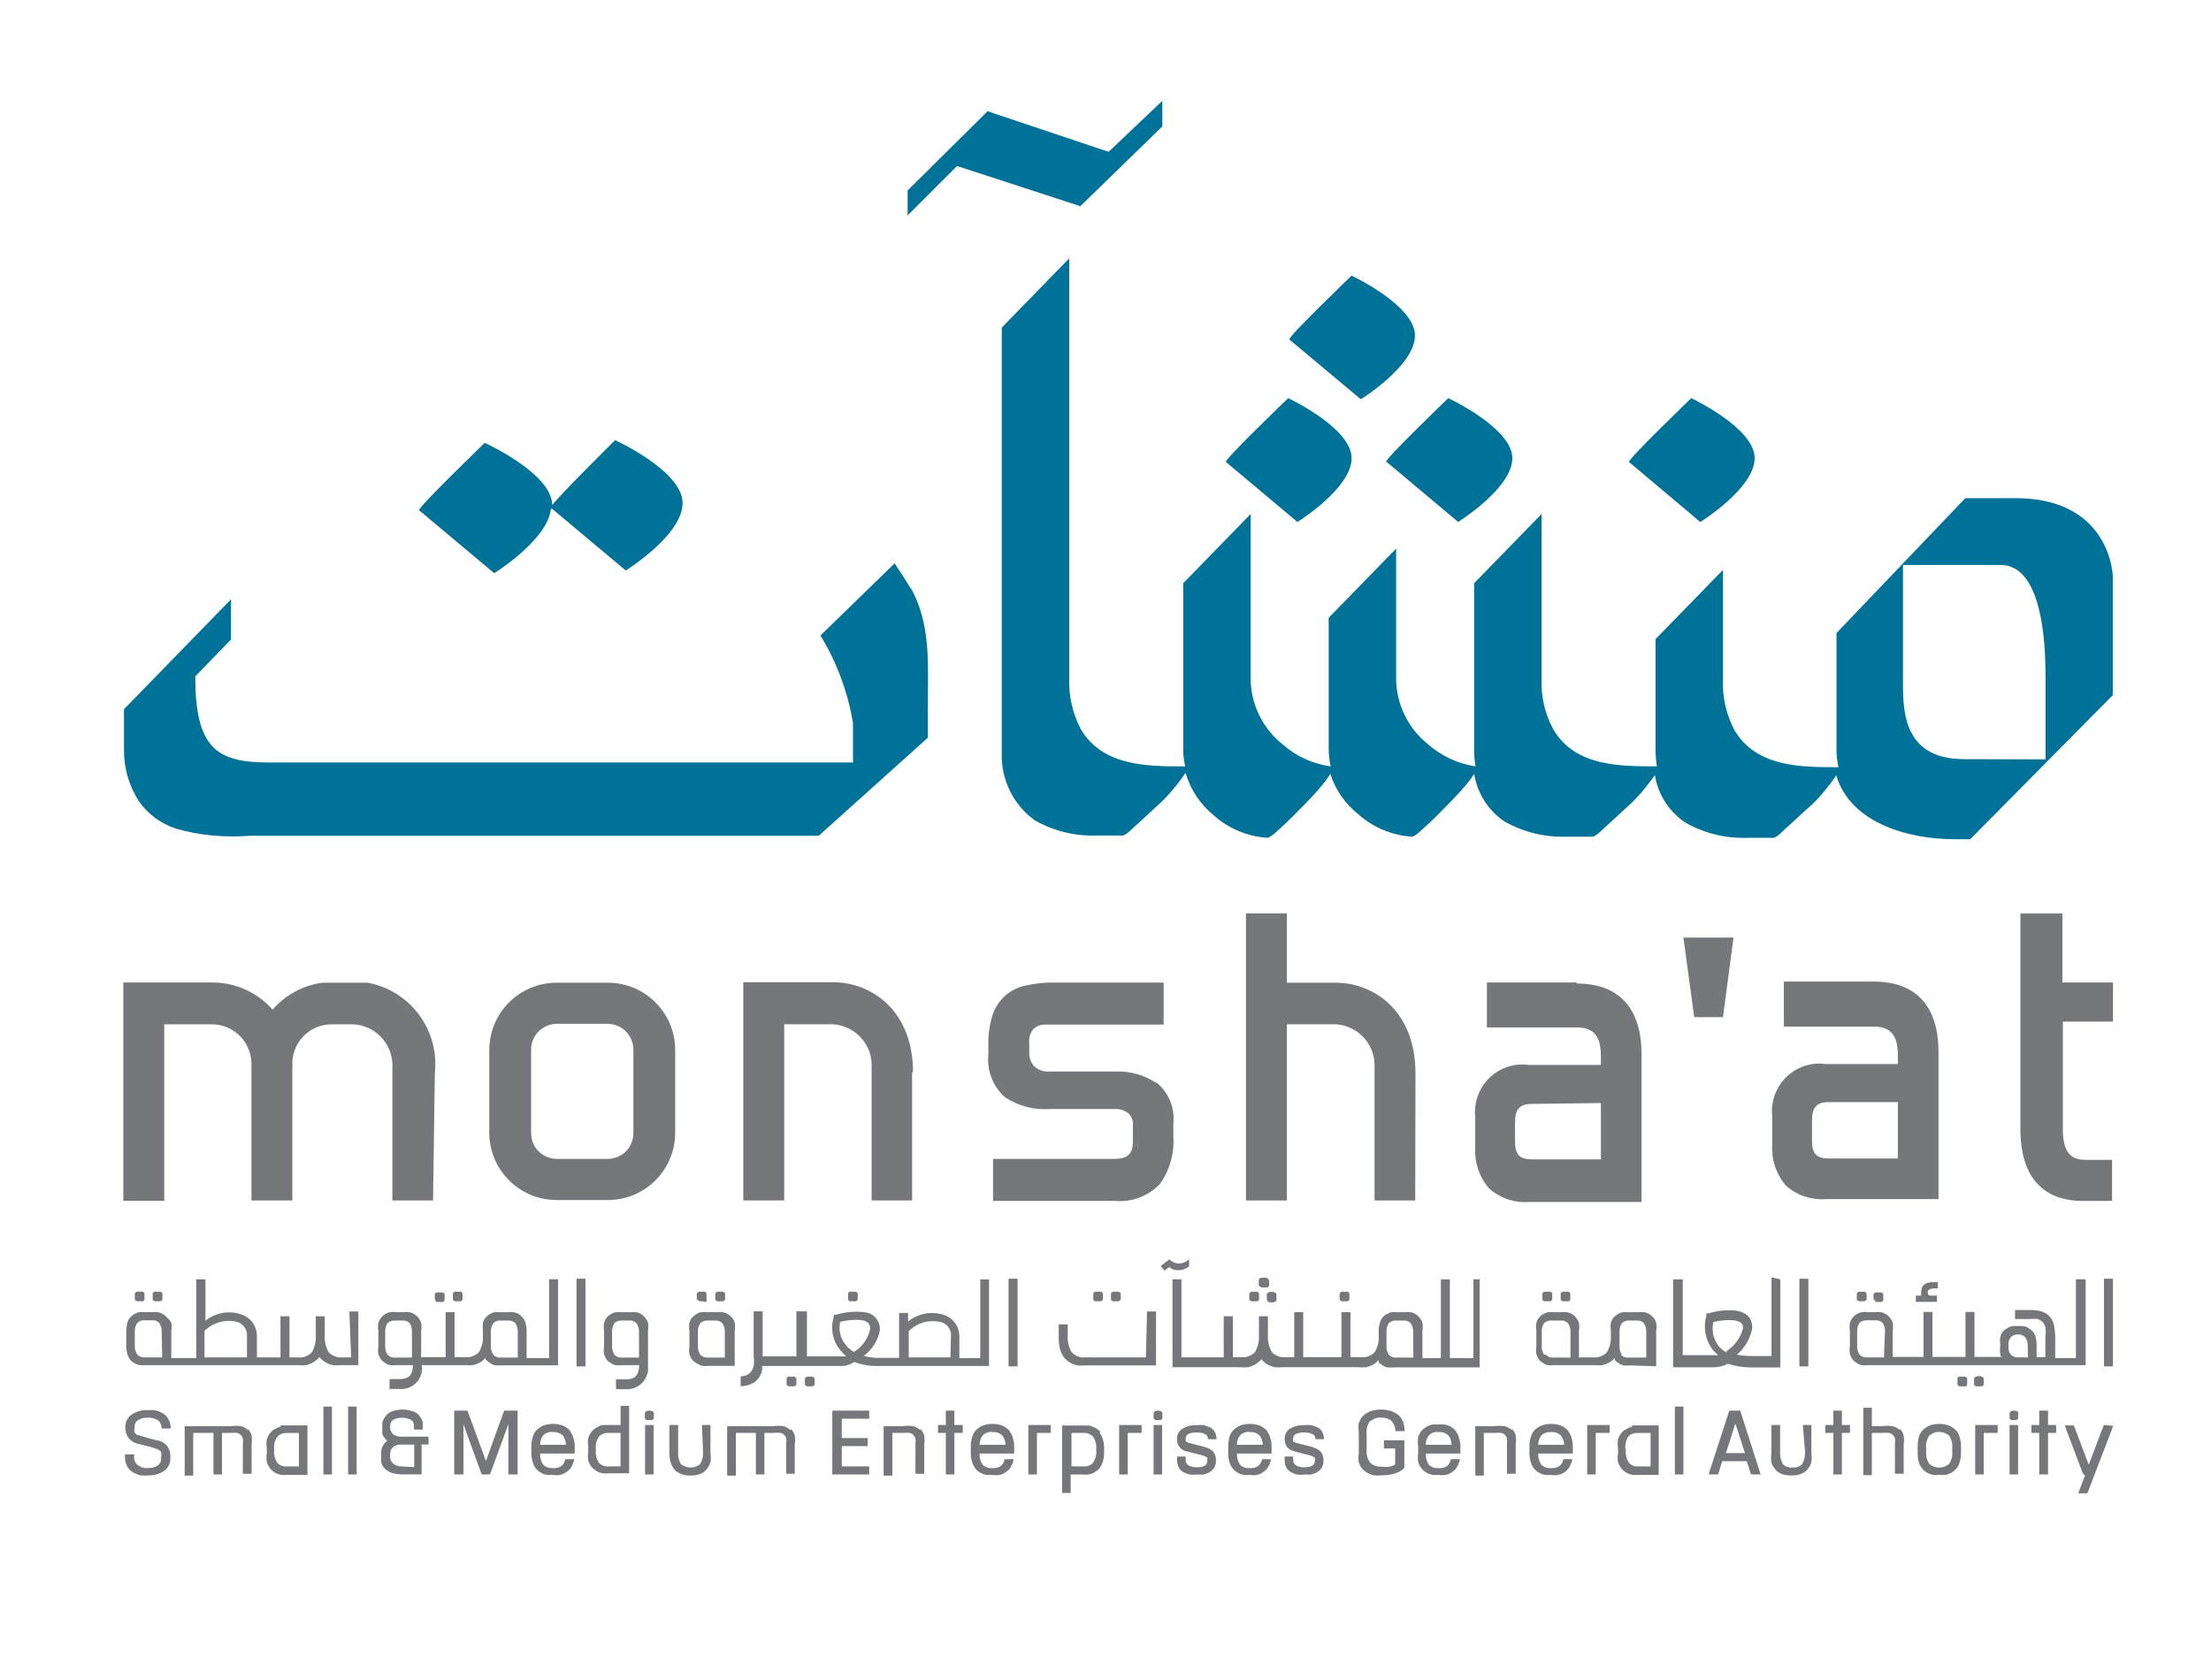 <?xml version="1.0" encoding="UTF-8"?>
<svg id="Layer_1" data-name="Layer 1" xmlns="http://www.w3.org/2000/svg" viewBox="0 0 540.9 411.1">
  <defs>
    <style>
      .cls-1 {
        fill: #007297;
      }

      .cls-2 {
        fill: #76777a;
      }
    </style>
  </defs>
  <path class="cls-2" d="M282.81,264.94c-3.02-1.98-6.54-2.91-10.12-2.75h-15.78c-1.43.16-2.86-.33-3.9-1.26-.88-.99-1.32-2.31-1.21-3.63v-2.03c-.16-1.26.22-2.53,1.04-3.52.88-.77,2.03-1.1,3.19-1.04h28.65v-10.28h-26.89c-2.31-.05-4.56.22-6.82.71-1.92.38-3.68,1.26-5.17,2.58-1.43,1.37-2.53,3.08-3.08,4.95-.66,2.31-.99,4.73-.93,7.15v2.25c-.38,3.96,1.15,7.86,4.12,10.45,3.24,2.14,7.09,3.13,11,2.86h15.73c1.21-.11,2.42.27,3.41,1.04.82.77,1.21,1.92,1.1,3.02v3.9c0,3.02-1.32,4.23-4.51,4.23h-29.7v10.28h29.81c4.12.38,8.14-1.15,11-4.12,2.42-3.41,3.57-7.53,3.3-11.66v-3.24c.38-3.79-1.15-7.48-4.07-9.9"/>
  <path class="cls-2" d="M391.64,269.89v13.8h-16.99c-2.86,0-4.01-1.21-4.01-4.23v-4.89c0-3.13,1.15-4.45,4.01-4.45l16.99-.22ZM385.76,240.41h-22v11h22c4.07,0,5.88,2.14,5.88,6.93v2.25h-17.54c-6.32-.93-12.21,3.46-13.14,9.84-.16.99-.16,1.98-.06,2.91v7.37c-.22,3.63.93,7.15,3.24,9.95,2.69,2.47,6.32,3.74,9.95,3.46h27.5v-36.08c0-11.38-5.5-17.38-15.89-17.38"/>
  <polygon class="cls-2" points="414.47 248.88 421.51 248.88 424.09 229.41 411.83 229.41 414.47 248.88"/>
  <path class="cls-2" d="M464.29,269.67v13.8h-16.99c-2.86,0-4.01-1.21-4.01-4.23v-5.11c0-3.13,1.15-4.45,4.01-4.45h16.99ZM458.41,240.19h-22v11h22c4.07,0,5.88,2.14,5.88,6.93v2.25h-17.54c-6.32-.93-12.21,3.46-13.14,9.84-.16.99-.16,1.98-.06,2.91v6.93c-.22,3.63.93,7.15,3.24,9.95,2.69,2.47,6.32,3.68,9.95,3.41h27.5v-35.91c0-11.33-5.5-17.32-15.89-17.32"/>
  <path class="cls-2" d="M516.92,249.98v-9.57h-12.37v-16.88h-10.28v52.68c0,14.57,8.3,17.65,15.23,17.65h7.2v-10.06h-6.54c-2.58,0-5.5-.82-5.5-7.31v-26.51s12.26,0,12.26,0Z"/>
  <path class="cls-2" d="M154.95,256.96v20.18c.06,3.52-2.69,6.38-6.21,6.43h-12.54c-3.52-.05-6.32-2.86-6.27-6.38v-20.24c-.06-3.52,2.75-6.38,6.27-6.43h12.48c3.52.05,6.32,2.91,6.27,6.43M148.68,240.46h-12.48c-9.13,0-16.5,7.37-16.5,16.5v20.18c0,9.13,7.37,16.5,16.5,16.5h12.48c9.13,0,16.5-7.37,16.5-16.5v-20.18c0-9.13-7.37-16.5-16.5-16.5"/>
  <path class="cls-2" d="M223.36,262.35c0-15.07-10.17-22-19.52-22h-22v53.4h10.01v-43.12h11.88c5.22.33,9.35,4.51,9.51,9.73v33.38h9.9v-31.4h.22Z"/>
  <path class="cls-2" d="M106.39,262.46h0c1.1-10.5-6.1-20.13-16.5-22h-10.94c-4.73.6-9.13,2.97-12.26,6.6-3.68-4.18-8.96-6.6-14.52-6.65h-22v53.4h10.01v-43.17h11.82c5.22.11,9.4,4.29,9.51,9.51v33.6h10.01v-33.6c.05-5.22,4.29-9.46,9.51-9.51h5.5c5.17.33,9.29,4.51,9.46,9.73v33.38h9.95l.44-31.29Z"/>
  <path class="cls-2" d="M346.27,262.46h0c0-15.07-10.17-22-19.52-22h-11.93v-16.94h-10.01v70.23h10.01v-43.12h11.99c5.17.33,9.29,4.56,9.46,9.73v33.38h9.95l.06-31.29Z"/>
  <path class="cls-1" d="M429.26,112.11c0-7.42-15.51-14.68-15.51-14.68,0,0-15.78,15.18-15.23,15.62l17.43,14.68s13.31-8.25,13.31-15.62"/>
  <path class="cls-1" d="M339.24,113.04l17.49,14.68s13.25-8.25,13.25-15.62-15.67-14.68-15.67-14.68c0,0-15.78,15.18-15.23,15.62"/>
  <path class="cls-1" d="M330.66,112.11c0-7.42-15.51-14.68-15.51-14.68,0,0-15.84,15.18-15.23,15.62l17.49,14.68s13.25-8.25,13.25-15.62"/>
  <path class="cls-1" d="M346.16,82.08c0-7.37-15.51-14.63-15.51-14.63,0,0-15.78,15.18-15.23,15.62l17.49,14.63s13.25-8.19,13.25-15.62"/>
  <path class="cls-1" d="M480.4,185.75c-15.62,0-14.79-13.31-14.85-19.52v-27.99h23.87c8.25,0,11,12.54,11,27.17v20.4l-20.02-.05M516.92,141.81c0-4.29-2.75-19.91-23.81-19.91h-12.32l-31.51,33v28.54c0,1.43.16,2.86.49,4.29-9.24,0-20.07,0-25.46-9.07-1.98-3.79-2.97-7.97-2.8-12.26v-26.95l-16.5,16.94v26.84c0,1.43.11,2.86.33,4.29-9.24,0-20.02,0-25.35-9.07-2.03-3.74-3.02-7.97-2.86-12.26v-40.42l-16.5,16.94v40.53c0,1.43.11,2.86.33,4.29-4.34-.66-8.41-2.58-11.71-5.5-4.84-3.9-7.7-9.84-7.7-16.06v-31.73l-16.5,16.94v32.06c0,1.43.16,2.86.49,4.29-4.4-.6-8.58-2.53-11.88-5.5-4.84-3.9-7.7-9.84-7.7-16.06v-40.2l-16.5,16.94v40.53c0,1.43.16,2.86.49,4.29-9.24,0-20.13,0-25.52-9.07-1.98-3.79-2.97-7.97-2.86-12.26V63.22l-16.5,16.94v104.05h0c-.22,6.49,2.8,12.65,8.03,16.5,4.56,2.58,9.73,3.9,14.96,3.74h6.54c.82,0,2.47-1.76,2.86-2.09,2.09-1.81,4.07-3.79,5.99-5.5s3.9-4.01,5.5-6.21l1.1-1.54c1.15,4.07,3.57,7.7,6.87,10.39,3.63,3.24,8.25,5.17,13.09,5.5.82,0,2.53-1.76,2.86-2.03,2.09-1.87,4.07-3.85,5.99-5.83s3.9-4.01,5.5-6.16l1.1-1.59c1.26,3.9,3.63,7.31,6.82,9.84,3.63,3.24,8.25,5.17,13.09,5.5.82,0,2.53-1.76,2.86-2.03,2.09-1.87,4.07-3.85,5.99-5.83s3.9-4.01,5.5-6.16l.93-1.32c.77,4.73,3.41,8.91,7.37,11.6,4.56,2.58,9.73,3.9,15.01,3.74h6.54c.82,0,2.47-1.76,2.86-2.09,2.03-1.81,4.07-3.79,5.99-5.5s3.9-4.01,5.5-6.21l.93-1.26h0c.77,4.73,3.46,8.91,7.42,11.6,4.56,2.58,9.73,3.9,14.96,3.74h6.6c.77,0,2.47-1.76,2.8-2.09,2.09-1.81,4.07-3.79,6.05-5.5s3.85-4.01,5.5-6.21c.38-.49.71-.99,1.04-1.48,3.46,11.66,17.6,15.62,28.93,15.62h3.85l34.87-35.25v-28.49"/>
  <path class="cls-1" d="M135.04,124.48l18.04,15.12s13.91-8.63,13.91-16.5-16.5-15.4-16.5-15.4c0,0-13.03,12.87-15.4,15.89,0-7.75-16.5-15.23-16.5-15.23,0,0-16.5,15.95-16.06,16.5l18.37,15.4s13.03-8.08,13.86-15.67"/>
  <polygon class="cls-1" points="264.28 50.46 284.35 30.94 284.35 24.67 271.21 37.15 243 27.69 241.62 27.2 222.04 46.61 222.04 52.72 234.14 40.62 262.96 50.02 264.28 50.46"/>
  <path class="cls-1" d="M222.76,143.95c-1.21-2.09-3.9-6.1-3.9-6.1l-18.15,17.65c4.01,6.54,6.71,13.86,7.97,21.45,0,3.35,0,0,0,3.24v6.38H65.7c-12.76,0-17.93-3.57-17.93-21.06l8.74-9.02v-9.84l-26.18,26.89v9.9c-.05,4.51,1.26,8.96,3.74,12.76,2.2,3.08,5.33,5.33,8.91,6.54,5.88,1.7,12.1,2.25,18.2,1.76h139.13l26.67-23.98v-7.59c0-9.9.88-20.02-4.12-28.98"/>
  <path class="cls-2" d="M38.53,352.49h0l-2.14-.55-2.53-.77c-.49,0-.82-.44-.93-.71-.11-.33-.11-.71,0-1.04v-.38c0-.6.27-1.15.77-1.48.71-.49,1.54-.71,2.36-.66.93-.06,1.87.16,2.64.66.55.49.88,1.21.82,1.98h2.25c0-.6-.11-1.21-.33-1.81-.22-.49-.49-.93-.82-1.32-.38-.33-.82-.6-1.32-.88-.49-.22-.99-.38-1.54-.49h-1.7c-1.37-.06-2.69.33-3.85,1.1-.99.66-1.54,1.81-1.54,2.97h0c-.05.93.16,1.81.66,2.58.6.82,1.43,1.37,2.42,1.59l2.2.55c.88.22,1.7.44,2.53.77.38.16.71.38.93.71.11.38.11.71,0,1.1v.66c0,.6-.33,1.15-.77,1.48-.66.49-1.54.71-2.36.66-.93.11-1.81-.16-2.58-.71-.6-.44-.93-1.15-.88-1.92v-.71h-2.25v.71c0,.6.11,1.21.33,1.76.22.49.49.99.88,1.37.38.33.77.6,1.26.82s.99.44,1.54.49c.55.06,1.15.06,1.7,0,1.37.06,2.69-.33,3.85-1.1.99-.66,1.54-1.76,1.54-2.97v-.38c.05-.93-.16-1.81-.66-2.58-.55-.77-1.43-1.32-2.36-1.54"/>
  <path class="cls-2" d="M67.07,354.58c-.11-1.04.16-2.14.77-3.02.6-.66,1.54-.99,2.42-.93h2.86v8.19h-2.86c-.88.11-1.81-.22-2.42-.88-.6-.88-.88-1.98-.77-3.02v-.33ZM68.67,349.08c-.49.11-.99.33-1.43.6-.44.22-.82.55-1.15.99-.38.44-.66.99-.82,1.54-.11.71-.11,1.43,0,2.14v1.32c-.11.71-.11,1.43,0,2.14.22.55.49,1.04.82,1.54.33.38.71.71,1.15.99.44.27.93.44,1.43.55.55.06,1.04.06,1.59,0h4.95v-12.1h-6.54"/>
  <rect class="cls-2" x="79.12" y="344.18" width="2.09" height="16.61"/>
  <rect class="cls-2" x="85.16" y="344.18" width="2.09" height="16.61"/>
  <path class="cls-2" d="M98.47,358.81c-.82.06-1.59-.16-2.25-.66-.49-.38-.82-1.04-.77-1.7v-.6c-.05-.66.22-1.26.66-1.7.49-.44,1.15-.71,1.81-.66h3.41v5.5l-2.86-.16ZM96.11,350.89c-.44-.44-.71-1.04-.66-1.65v-.33c0-.6.22-1.15.71-1.48,1.37-.71,3.02-.71,4.4,0,.49.33.77.88.71,1.48v.88h2.14v-1.76c-.11-.38-.22-.71-.44-1.04-.22-.38-.49-.71-.82-1.04-.44-.33-.93-.6-1.48-.71-1.43-.44-2.97-.44-4.4,0-.55.16-1.04.38-1.48.77-.33.27-.6.66-.82,1.04-.22.33-.33.66-.44,1.04v2.86c.16.33.38.66.6.99.16.22.38.44.6.6-1.04.77-1.59,2.03-1.48,3.3v.71c-.05.38-.05.82,0,1.21.11.38.27.82.49,1.15.27.38.6.71.99.93.44.33.93.55,1.48.66.66.16,1.32.27,1.98.27h4.95v-7.31h1.7v-1.92h-6.49c-.82.06-1.59-.16-2.25-.6"/>
  <polygon class="cls-2" points="118.88 357.49 114.42 345.34 114.37 345.17 111.12 345.17 111.12 360.79 113.38 360.79 113.38 348.53 117.78 360.63 117.83 360.79 119.87 360.79 124.37 348.47 124.37 360.79 126.63 360.79 126.63 345.17 123.33 345.17 118.88 357.49"/>
  <path class="cls-2" d="M138.45,353.53h-6.32c0-.88.27-1.7.82-2.36.6-.6,1.48-.88,2.31-.77.88-.06,1.7.22,2.36.77.55.66.82,1.48.82,2.36M139.5,350.12h0c-.33-.38-.77-.71-1.21-.99s-.93-.44-1.43-.55c-1.04-.22-2.09-.22-3.13,0-.49.11-.99.27-1.43.55-.44.27-.88.6-1.21.99-.38.44-.6.99-.77,1.54-.22.71-.33,1.43-.33,2.14v1.87c0,.71.11,1.43.33,2.09.27,1.1.99,2.03,1.98,2.58.44.27.93.44,1.43.55.49.06,1.04.06,1.54,0,.6.11,1.15.11,1.76,0,.55-.11,1.04-.33,1.48-.66.55-.33.93-.71,1.26-1.26.33-.6.6-1.26.71-1.92h-2.2c-.11.66-.44,1.26-.99,1.7-.6.38-1.32.55-2.03.49-.88.06-1.76-.22-2.36-.82-.55-.77-.82-1.76-.77-2.75h8.47v-1.7c0-.71-.11-1.43-.33-2.14-.16-.55-.38-1.1-.77-1.54"/>
  <path class="cls-2" d="M145.77,354.58c-.11-1.1.16-2.2.77-3.08.6-.6,1.48-.93,2.36-.88h2.91v8.19h-2.91c-.88.11-1.76-.22-2.36-.88-.6-.88-.88-1.98-.77-3.02v-.33ZM151.82,348.69h-4.45c-.49.11-.99.33-1.43.6s-.88.6-1.21.99c-.33.49-.6.99-.82,1.54-.11.71-.11,1.43,0,2.14v1.32c-.11.71-.11,1.37,0,2.09.16.55.44,1.1.82,1.59.33.38.77.71,1.21.99s.93.44,1.43.55c.49.06,1.04.06,1.54,0h5v-16.5h-2.09v4.67Z"/>
  <rect class="cls-2" x="157.81" y="348.69" width="2.09" height="12.1"/>
  <path class="cls-2" d="M172,355.18c.06,1.1-.16,2.14-.71,3.08-1.37,1.1-3.35,1.1-4.73,0-.49-.93-.77-2.03-.66-3.08v-6.49h-2.14v6.98c0,.71.11,1.43.27,2.09.16.55.44,1.1.77,1.54.27.44.66.82,1.15,1.04.44.27.88.44,1.37.55,1.04.22,2.14.22,3.19,0,.49-.11.99-.27,1.43-.55.44-.27.82-.6,1.1-1.04.38-.44.6-.99.77-1.54.11-.71.11-1.37,0-2.09v-6.98h-2.09l.27,6.49Z"/>
  <polygon class="cls-2" points="203.62 360.79 212.64 360.79 212.64 358.81 205.93 358.81 205.93 353.86 212.25 353.86 212.25 351.88 205.93 351.88 205.93 347.15 212.64 347.15 212.64 345.17 203.62 345.17 203.62 360.79"/>
  <path class="cls-2" d="M245.97,353.53h-6.32c0-.88.27-1.7.82-2.36.6-.6,1.48-.88,2.31-.77.88-.06,1.7.22,2.36.77.55.66.88,1.48.82,2.36M247.01,350.12h0c-.33-.38-.77-.71-1.21-.99s-.93-.44-1.43-.55c-1.04-.22-2.09-.22-3.13,0-.49.11-.99.27-1.43.55-.44.27-.88.6-1.21.99-.38.44-.6.99-.77,1.54-.22.71-.33,1.43-.33,2.14v1.87c0,.71.11,1.43.33,2.09.27,1.1.99,2.03,1.98,2.58.44.27.93.44,1.43.55.49.06,1.04.06,1.54,0,.6.11,1.15.11,1.76,0,.55-.11,1.04-.33,1.48-.66.55-.33.93-.71,1.26-1.26.33-.6.6-1.26.71-1.92h-2.2c-.11.66-.44,1.26-.99,1.7-.6.38-1.32.55-2.03.49-.88.06-1.76-.22-2.36-.82-.55-.77-.82-1.76-.77-2.75h8.47v-1.7c0-.71-.11-1.43-.33-2.14-.16-.55-.38-1.1-.77-1.54"/>
  <path class="cls-2" d="M268.18,354.58v.33c.11,1.04-.16,2.14-.77,3.02-.6.66-1.54.99-2.42.88h-2.86v-8.19h2.86c.88-.06,1.81.27,2.42.93.6.88.88,1.98.77,3.02M269.23,350.4c-.33-.38-.77-.71-1.21-.99-.55-.27-1.1-.49-1.7-.6h-6.49v16.5h2.09v-4.51h2.86c.49.06,1.04.06,1.54,0,.49-.11,1.04-.27,1.48-.55.44-.27.82-.6,1.21-.99.33-.49.6-.99.77-1.54.22-.71.33-1.43.33-2.14v-1.32c0-.71-.11-1.43-.33-2.14-.16-.55-.44-1.1-.77-1.54"/>
  <rect class="cls-2" x="282.21" y="348.69" width="2.09" height="12.1"/>
  <path class="cls-2" d="M295.02,354.14l-1.92-.49-2.14-.55c-.33-.06-.6-.22-.88-.44-.06-.27-.06-.49,0-.77h0c0-.38.27-.77.6-.99.66-.27,1.37-.44,2.09-.38,2.75,0,2.75,1.21,2.75,1.65h2.09c0-.6-.11-1.15-.38-1.7-.27-.49-.66-.88-1.1-1.15l-1.54-.6c-.6-.06-1.21-.06-1.81,0-1.21-.06-2.36.22-3.41.82-.88.49-1.43,1.43-1.43,2.42h0c-.16,1.54.93,2.97,2.47,3.19l1.87.49,2.14.55c.33.11.66.27.93.49.06.27.06.49,0,.77h0c0,.38,0,1.59-2.53,1.59s-2.75-1.26-2.75-1.65v-.99h-2.09v.99c0,.55.11,1.15.38,1.65.22.49.6.88,1.1,1.15.49.27.99.49,1.54.6.6.11,1.21.11,1.81,0,.55.06,1.15.06,1.7,0,.49-.11,1.04-.33,1.48-.6.44-.27.82-.66,1.1-1.1.27-.55.38-1.1.38-1.7h0c.06-.77-.16-1.48-.6-2.09-.49-.55-1.15-.93-1.87-1.1"/>
  <path class="cls-2" d="M308.93,353.53h-6.32c-.06-.88.27-1.7.82-2.36.6-.6,1.48-.88,2.31-.77.88-.06,1.7.22,2.36.77.55.66.82,1.48.82,2.36M309.98,350.12c-.33-.38-.77-.71-1.21-.99s-.93-.44-1.43-.55c-1.04-.22-2.09-.22-3.13,0-.49.11-.99.27-1.43.55-.44.27-.88.6-1.21.99-.38.44-.66.99-.82,1.54-.16.71-.27,1.43-.27,2.14v1.87c0,.71.11,1.43.27,2.09.16.55.44,1.1.82,1.54.33.44.71.77,1.21,1.04.44.27.93.44,1.43.55.49.06,1.04.06,1.54,0,.6.11,1.15.11,1.76,0,.55-.11,1.04-.33,1.48-.66.55-.33.93-.71,1.26-1.26.33-.6.6-1.26.71-1.92h-2.2c-.11.66-.49,1.26-.99,1.7-.6.38-1.32.55-2.03.49-.88.06-1.76-.22-2.36-.82-.55-.77-.82-1.76-.77-2.75h8.47v-1.7c0-.71-.11-1.43-.33-2.14-.16-.55-.38-1.1-.77-1.54"/>
  <path class="cls-2" d="M321.31,354.14l-1.92-.49-2.14-.55c-.33-.06-.6-.22-.88-.44-.06-.27-.06-.49,0-.77h0c0-.38.27-.77.6-.99.66-.27,1.37-.44,2.09-.38,2.75,0,2.75,1.21,2.75,1.65h2.09c0-.6-.11-1.15-.38-1.7-.22-.49-.6-.88-1.1-1.15l-1.54-.6c-.6-.06-1.21-.06-1.81,0-1.21-.06-2.36.22-3.41.82-.88.49-1.37,1.43-1.37,2.42h0c-.06.71.16,1.48.55,2.09.49.55,1.15.93,1.87,1.1l1.87.49,2.14.55c.33.11.66.27.93.49.06.27.06.49,0,.77h0c0,.38,0,1.59-2.53,1.59s-2.75-1.26-2.75-1.65v-.99h-2.09v.99c0,.55.11,1.15.38,1.65.27.49.66.88,1.1,1.15.49.27.99.49,1.54.6.6.11,1.21.11,1.81,0,.55.06,1.15.06,1.7,0,.49-.11,1.04-.33,1.48-.6.44-.27.82-.66,1.1-1.1.27-.55.38-1.1.38-1.7h0c.06-.77-.16-1.48-.6-2.09-.49-.55-1.15-.93-1.87-1.1"/>
  <path class="cls-2" d="M335.28,347.81c.66-.66,1.65-1.04,2.58-.93.93-.06,1.81.22,2.53.77.6.71.99,1.59.99,2.53h2.25c0-.71-.11-1.43-.33-2.09-.16-.55-.49-1.1-.88-1.54-.38-.38-.82-.71-1.32-.93-.49-.27-.99-.44-1.54-.55-1.1-.22-2.31-.22-3.41,0-.55.11-1.04.27-1.54.55-.49.27-.93.6-1.32.99-.38.49-.66,1.04-.88,1.59-.11.71-.11,1.37,0,2.09v5.5c-.11.71-.11,1.37,0,2.09.22.55.49,1.1.88,1.59.38.38.82.71,1.32.99s.99.44,1.54.55c.55.06,1.15.06,1.7,0,1.15,0,2.25-.11,3.35-.44.88-.27,1.7-.71,2.36-1.37v-6.76h-5v1.98h2.75v3.9c-.38.27-.82.44-1.26.55-.77.11-1.48.11-2.25,0-.93.06-1.87-.27-2.58-.93-.66-.88-.99-1.98-.88-3.08v-4.18c-.11-1.1.22-2.2.88-3.08"/>
  <path class="cls-2" d="M355.29,353.53h-6.49c-.06-.88.27-1.7.82-2.36.6-.6,1.48-.88,2.31-.77.88-.06,1.7.22,2.36.77.55.66.82,1.48.82,2.36M356.17,350.12h0c-.38-.38-.77-.71-1.21-.99s-.93-.44-1.43-.55c-.55-.06-1.04-.06-1.59,0-.49-.06-1.04-.06-1.54,0-.49.11-.99.27-1.43.55-.44.27-.88.6-1.21.99-.38.44-.66.99-.82,1.54-.11.71-.11,1.43,0,2.14v1.87c-.11.71-.11,1.37,0,2.09.16.55.44,1.1.82,1.54.33.44.71.77,1.21,1.04.44.27.93.44,1.43.55.49.06,1.04.06,1.54,0,.6.11,1.15.11,1.76,0,.55-.11,1.04-.33,1.48-.66.55-.33.93-.71,1.26-1.26.33-.6.6-1.26.71-1.92h-2.2c-.11.66-.49,1.26-.99,1.7-.6.38-1.32.55-2.03.49-.88.06-1.76-.22-2.36-.82-.55-.77-.82-1.76-.77-2.75h8.47v-1.7c0-.71-.11-1.43-.33-2.14-.16-.55-.38-1.1-.77-1.54"/>
  <path class="cls-2" d="M369.76,349.85c-.49-.44-1.04-.71-1.7-.88-.88-.11-1.76-.11-2.64,0h-4.51v12.1h2.09v-10.45h2.64c.55-.06,1.1-.06,1.65,0,.38.06.71.27.93.55.22.22.38.49.44.77.06.44.06.82,0,1.26v7.42h2.14v-7.15c.11-.71.11-1.48,0-2.2-.16-.6-.44-1.15-.88-1.59"/>
  <path class="cls-2" d="M382.68,353.53h-6.38c0-.88.33-1.7.82-2.36.6-.55,1.48-.82,2.31-.77.88-.06,1.7.22,2.36.77.55.66.88,1.48.82,2.36M383.67,350.12h0c-.33-.38-.77-.71-1.21-.99s-.93-.44-1.43-.55c-1.04-.22-2.09-.22-3.13,0-.49.11-.99.27-1.43.55-.44.27-.88.6-1.21.99-.38.44-.6.99-.77,1.54-.22.71-.33,1.43-.33,2.14v1.87c0,.71.11,1.43.33,2.09.27,1.1.99,2.03,1.98,2.58.44.27.93.44,1.43.55.49.06,1.04.06,1.54,0,.6.11,1.15.11,1.76,0,.55-.11,1.1-.33,1.54-.66.49-.33.93-.77,1.21-1.26.33-.6.6-1.26.71-1.92h-2.2c-.11.66-.44,1.26-.99,1.7-.6.38-1.32.55-2.03.49-.88.06-1.76-.22-2.36-.82-.55-.77-.82-1.76-.77-2.75h8.47v-1.7c0-.71-.11-1.43-.33-2.14-.16-.55-.38-1.1-.77-1.54"/>
  <polygon class="cls-2" points="388.29 360.79 390.38 360.79 390.38 350.62 393.79 350.62 393.79 348.69 388.29 348.69 388.29 360.79"/>
  <path class="cls-2" d="M397.64,354.58c-.11-1.04.11-2.14.66-3.02.6-.66,1.54-.99,2.42-.93h3.08v8.19h-2.86c-.88.11-1.81-.22-2.42-.88-.6-.88-.88-1.98-.77-3.02l-.11-.33ZM399.29,349.08c-.49.11-.99.33-1.43.6-.49.22-.88.55-1.21.99-.38.44-.66.99-.82,1.54-.11.71-.11,1.43,0,2.14v1.32c-.11.71-.11,1.43,0,2.14.22.55.49,1.04.82,1.54.33.38.77.71,1.21.99s.93.44,1.43.55c.49.06,1.04.06,1.54,0h4.95v-12.1h-6.49"/>
  <rect class="cls-2" x="409.74" y="344.18" width="2.09" height="16.61"/>
  <path class="cls-2" d="M426.9,355.57h-4.67l2.31-7.26,2.36,7.26ZM425.8,345.17h-2.75l-4.95,15.29v.33h2.2l1.04-3.24h5.99l1.04,3.24h2.36l-4.95-15.45v-.16Z"/>
  <path class="cls-2" d="M441.58,355.18c.06,1.1-.16,2.14-.71,3.08-.6.6-1.48.93-2.36.82-.88.11-1.76-.22-2.36-.82-.49-.93-.77-2.03-.66-3.08v-6.49h-2.14v6.98c-.11.71-.11,1.37,0,2.09.11.55.38,1.1.77,1.54.27.44.66.77,1.1,1.04.44.27.93.44,1.43.55,1.04.22,2.14.22,3.19,0,.49-.11.93-.27,1.37-.55.49-.22.88-.6,1.15-1.04.38-.44.6-.99.77-1.54.11-.71.11-1.37,0-2.09v-6.98h-2.09l.55,6.49Z"/>
  <path class="cls-2" d="M464.68,349.85c-.49-.44-1.04-.71-1.7-.88-.88-.11-1.7-.11-2.58,0h-2.47v-4.51h-2.09v16.5h2.09v-10.34h2.64c.55-.06,1.04-.06,1.59,0,.38.06.71.27.93.55.22.22.38.49.49.77.06.44.06.82,0,1.26v7.42h2.14v-7.15c.11-.71.11-1.48,0-2.2-.16-.6-.44-1.15-.88-1.59"/>
  <path class="cls-2" d="M477.6,354.25v.93c.11,1.04-.16,2.14-.77,3.02-1.37,1.21-3.46,1.21-4.84,0-.6-.88-.88-1.98-.77-3.02v-.93c-.11-1.04.16-2.09.77-2.97,1.37-1.21,3.46-1.21,4.84,0,.6.88.88,1.92.77,2.97M478.64,350.12h0c-.38-.38-.77-.71-1.21-.99s-.99-.44-1.48-.55c-.99-.22-2.09-.22-3.08,0-.49.11-.99.27-1.43.55-.44.27-.88.6-1.21.99-.38.44-.66.99-.82,1.54-.16.71-.27,1.43-.27,2.14v1.87c0,.71.11,1.43.27,2.09.16.55.44,1.1.82,1.54.33.44.71.77,1.21,1.04.44.27.93.44,1.43.55.49.06,1.04.06,1.54,0,.55.06,1.04.06,1.59,0,.49-.11.99-.33,1.43-.55.44-.27.88-.66,1.21-1.04.38-.44.66-.99.77-1.54.22-.66.33-1.37.33-2.09v-1.87c0-.71-.11-1.43-.33-2.14-.16-.55-.38-1.1-.77-1.54"/>
  <rect class="cls-2" x="491.62" y="348.69" width="2.09" height="12.1"/>
  <polygon class="cls-2" points="501.03 345.17 498.88 345.17 498.88 348.69 496.96 348.69 496.96 350.62 498.88 350.62 498.88 360.79 501.03 360.79 501.03 350.62 503.01 350.62 503.01 348.69 501.03 348.69 501.03 345.17"/>
  <path class="cls-2" d="M514.67,348.69l-3.68,9.73-3.63-9.62h-2.25l4.34,11.49c.11.33.38.55.66.71l-1.7,4.4h2.25l6.32-16.5-2.31-.22Z"/>
  <polygon class="cls-2" points="483.21 360.79 485.3 360.79 485.3 350.62 488.71 350.62 488.71 348.69 483.21 348.69 483.21 360.79"/>
  <polygon class="cls-2" points="273.79 360.79 275.88 360.79 275.88 350.62 279.29 350.62 279.29 348.69 273.79 348.69 273.79 360.79"/>
  <polygon class="cls-2" points="251.58 360.79 253.67 360.79 253.67 350.62 257.07 350.62 257.07 348.69 251.58 348.69 251.58 360.79"/>
  <polygon class="cls-2" points="450.6 345.17 448.51 345.17 448.51 348.69 446.53 348.69 446.53 350.62 448.51 350.62 448.51 360.79 450.6 360.79 450.6 350.62 452.58 350.62 452.58 348.69 450.6 348.69 450.6 345.17"/>
  <polygon class="cls-2" points="233.48 345.17 231.39 345.17 231.39 348.69 229.47 348.69 229.47 350.62 231.39 350.62 231.39 360.79 233.48 360.79 233.48 350.62 235.52 350.62 235.52 348.69 233.48 348.69 233.48 345.17"/>
  <path class="cls-2" d="M225.01,349.85c-.49-.44-1.04-.77-1.7-.88-.88-.11-1.7-.11-2.58,0h-4.56v12.1h2.14v-10.45h2.64c.55-.06,1.04-.06,1.59,0,.38.06.71.27.93.55.22.22.38.49.49.77.06.44.06.82,0,1.26v7.42h2.14v-7.15c.11-.71.11-1.48,0-2.2-.16-.6-.49-1.15-.93-1.59"/>
  <path class="cls-2" d="M284.35,345.67c-.11-.16-.22-.27-.38-.38-.44-.16-.93-.16-1.37,0-.16.11-.27.22-.38.38v1.37c.06.16.22.33.38.44h1.37l.38-.38c.06-.11.06-.27,0-.38v-.66c.06-.11.06-.27,0-.38"/>
  <path class="cls-2" d="M159.96,345.67c-.11-.16-.27-.27-.44-.38-.44-.16-.88-.16-1.32,0-.16.11-.33.22-.44.38v1.43c.11.16.27.27.44.38h1.32c.16-.11.33-.22.44-.38v-1.04c0-.11,0-.28,0-.38"/>
  <path class="cls-2" d="M493.82,345.67c-.11-.16-.27-.27-.44-.38-.44-.16-.93-.16-1.37,0-.16.11-.27.22-.38.38v1.37c.05.16.22.33.38.44h1.32l.38-.38c.05-.11.05-.27,0-.38v-.66c.05-.11.05-.27,0-.38"/>
  <path class="cls-2" d="M193.28,349.9c-.44-.49-.99-.77-1.59-.93-.82-.11-1.65-.11-2.47,0h-11.33v12.1h2.14v-10.45h4.89v10.17h2.09v-10.17h2.31c.55-.06,1.1-.06,1.65,0,.38.06.71.27.93.55.22.22.38.49.44.77.06.44.06.82,0,1.26v7.42h2.09v-7.15c.11-.71.11-1.48,0-2.2-.16-.6-.44-1.1-.88-1.54"/>
  <path class="cls-2" d="M60.58,349.9c-.44-.49-.99-.82-1.65-.93-.82-.11-1.59-.11-2.42,0h-11.33v12.1h2.09v-10.45h4.95v10.17h2.09v-10.17h2.09c.55-.06,1.04-.06,1.59,0,.38.06.71.27.93.55.22.22.38.49.49.77.05.44.05.82,0,1.26v7.42h2.14v-7.15c.11-.71.11-1.48,0-2.2-.16-.55-.44-1.1-.82-1.54"/>
  <rect class="cls-2" x="514.72" y="312.89" width="2.2" height="21.45"/>
  <path class="cls-2" d="M496.13,332.14h-2.42c-.66.06-1.32-.22-1.76-.66-.38-.44-.55-.99-.6-1.54v-.88c-.05-.66.16-1.32.55-1.81.44-.49,1.1-.77,1.76-.71.66-.06,1.37.22,1.81.71.44.66.66,1.43.6,2.2l.05,2.69ZM460.88,332.14h-4.18c-.66.06-1.32-.22-1.81-.71-.44-.66-.6-1.43-.55-2.2v-3.3c-.06-.77.11-1.54.55-2.2.44-.44,1.04-.66,1.7-.66h2.2c.66-.06,1.32.16,1.81.66.44.66.6,1.43.55,2.2l-.27,6.21ZM507.85,313.06v19.25h-5.06v-4.73c0-1.15-.11-2.31-.33-3.41-.16-.82-.55-1.54-1.15-2.14-.49-.55-1.21-.93-1.92-1.15-.93-.22-1.87-.33-2.86-.33h-3.57v2.2h3.74c.6-.06,1.15-.06,1.76,0,.44.16.88.38,1.21.71.33.38.6.88.71,1.37.11.77.11,1.48,0,2.25v5h-2.14v-3.08c0-.66-.11-1.26-.27-1.87-.11-.49-.33-.93-.66-1.32-.33-.33-.66-.6-1.04-.82-.38-.27-.82-.44-1.26-.49-.44-.06-.93-.06-1.37,0-.44-.06-.88-.06-1.32,0s-.88.22-1.26.49c-.38.22-.77.49-1.04.82-.33.38-.55.82-.66,1.32-.11.6-.11,1.26,0,1.87h0c-.11.82-.11,1.59,0,2.42,0,0,0,.38.33.6h-6.65v-11h-2.2v11h-8.08v-11h-2.2v11h-7.53v-6.43c.11-.6.11-1.26,0-1.87-.16-.49-.38-.93-.71-1.32-.27-.38-.66-.66-1.04-.88s-.77-.38-1.21-.44-.93-.06-1.37,0h-1.92c-.44-.06-.82-.06-1.26,0s-.82.22-1.21.44-.77.49-1.04.88c-.33.38-.55.82-.71,1.32-.11.6-.11,1.26,0,1.87v3.96c-.11.6-.11,1.21,0,1.81.16.49.44.93.71,1.37.27.33.66.6,1.04.82.33.27.77.44,1.21.49.44.06.93.06,1.37,0h53.34v-21.01h-2.31Z"/>
  <path class="cls-2" d="M473.86,318.56h0v-1.54h-1.81c-.33-.16-.55-.55-.44-.93,0-.49.66-.82,1.59-.82h.88v-1.54h-1.1c-1.92,0-2.91.77-2.97,2.25-.05.33-.05.71,0,1.04h-1.32v1.54h5.17Z"/>
  <path class="cls-2" d="M483.37,339.23h1.54c.16-.11.27-.22.38-.38.05-.16.05-.27,0-.44.05-.27.05-.49,0-.77.05-.11.05-.27,0-.38-.11-.16-.22-.27-.38-.38-.49-.22-1.04-.22-1.54,0-.16.11-.33.22-.44.38v1.59c.11.16.27.27.44.38"/>
  <path class="cls-2" d="M480.79,339.23s.38,0,.44-.38c.05-.16.05-.27,0-.44.05-.27.05-.49,0-.77.05-.11.05-.27,0-.38,0,0,0-.27-.44-.38-.22-.06-.49-.06-.71,0-.27-.06-.49-.06-.77,0,0,0-.38,0-.44.38v1.59l.44.38h1.48"/>
  <path class="cls-2" d="M458.79,318.01c-.06.16-.06.38,0,.55.27.06.49.06.77,0,.27.06.49.06.77,0,.16-.06.33-.22.38-.38.06-.11.06-.27,0-.38.06-.27.06-.49,0-.77.06-.11.06-.27,0-.38-.06-.16-.22-.33-.38-.38-.27-.06-.49-.06-.77,0-.27-.06-.49-.06-.77,0-.16.06-.33.22-.44.38v1.54"/>
  <path class="cls-2" d="M454.28,318.01c.06.22.22.33.44.38s.49.06.71,0c.27.06.49.06.77,0,.16-.06.33-.22.44-.38v-.38c.06-.27.06-.49,0-.77v-.38c-.11-.16-.27-.33-.44-.38-.27-.06-.49-.06-.77,0-.22-.06-.49-.06-.71,0s-.38.16-.44.38c-.06.11-.06.27,0,.38-.06.27-.06.49,0,.77-.06.11-.06.27,0,.38"/>
  <path class="cls-2" d="M345.78,332.19h-4.23c-.66.06-1.32-.22-1.81-.71-.38-.66-.6-1.43-.55-2.2v-3.3c-.06-.77.16-1.54.55-2.2.44-.44,1.04-.66,1.7-.66h1.87c.66-.06,1.32.16,1.81.66.44.66.66,1.43.6,2.2l.05,6.21ZM360.46,313.06v19.25h-5.77v-19.25h-2.2v19.25h-4.51v-6.71c.11-.6.11-1.26,0-1.87-.11-.49-.38-.93-.71-1.32-.27-.33-.6-.66-.99-.88s-.82-.38-1.26-.44-.93-.06-1.37,0h-1.92c-.44-.06-.82-.06-1.26,0s-.82.22-1.21.44-.77.49-1.04.88c-.33.38-.55.82-.66,1.32-.16.55-.27,1.1-.27,1.7h0v1.48c.11,1.37-.27,2.75-.99,3.96-.88.88-2.09,1.37-3.35,1.21h-2.58v-11h-2.2v11h-9.35v-11h-2.2v11h-2.03c-1.26.16-2.53-.27-3.41-1.21-.77-1.26-1.1-2.8-.99-4.29v-4.51h-2.2v4.51c.11,1.48-.22,3.02-.99,4.29-.88.88-2.09,1.37-3.35,1.21h-2.03v-10.01h-2.25v10.06h-10.34v-19.08h-2.2v21.5h16.5c.66.06,1.37.06,2.03,0,.6-.16,1.21-.38,1.76-.71s1.1-.77,1.48-1.26v-.33.33c.38.49.88.93,1.43,1.26.55.33,1.15.55,1.81.71.6.06,1.15.06,1.76,0h18.64c.66.06,1.37.06,2.03,0,.6-.16,1.21-.38,1.76-.71.49-.27.88-.66,1.21-1.1v.55c.27.33.66.6,1.04.82.33.27.77.44,1.21.49.44.06.93.06,1.37,0h21.12v-21.56h-1.48Z"/>
  <path class="cls-2" d="M283.97,309.76l2.09-1.59c.6.6,1.43.99,2.31.99.93,0,1.87-.38,2.53-1.04v1.76c-.71.6-1.65.93-2.64.93-.82.06-1.59-.22-2.2-.77l-1.21.88-.88-1.15Z"/>
  <path class="cls-2" d="M280.34,332.14h-14.79c-1.26.16-2.47-.33-3.35-1.21-.77-1.26-1.1-2.8-.99-4.29v-2.58h-2.2v3.35c0,.93.11,1.87.33,2.75.22.71.49,1.37.93,1.98.44.49.93.93,1.48,1.26.55.33,1.15.55,1.76.71.6.06,1.21.06,1.81,0h17.49v-13.2h-2.2l-.27,11.22Z"/>
  <path class="cls-2" d="M309.92,316.47v1.59c.11.22.22.38.38.49.49.22,1.04.22,1.54,0,.16-.06.33-.16.44-.33v-1.59c-.11-.16-.27-.33-.44-.38-.49-.22-1.04-.22-1.54,0-.16.06-.33.22-.44.38"/>
  <path class="cls-2" d="M327.74,318.01c.11.16.27.33.44.38.27.06.49.06.77,0,.22.06.49.06.71,0s.38-.16.44-.38c.06-.11.06-.27,0-.38.06-.27.06-.49,0-.77.06-.11.06-.27,0-.38-.06-.22-.22-.33-.44-.38s-.49-.06-.71,0c-.27-.06-.49-.06-.77,0-.16.06-.33.22-.44.38v.38c-.06.27-.06.49,0,.77v.38"/>
  <path class="cls-2" d="M308.11,314.65c.11.16.27.27.44.38h1.54c.16-.11.27-.22.38-.38.06-.16.06-.27,0-.44.06-.11.06-.27,0-.38v-.38c0-.16-.06-.27-.16-.38-.11-.16-.22-.27-.38-.38-.27-.06-.49-.06-.77,0-.27-.06-.49-.06-.77,0-.16.11-.33.22-.44.38v1.59"/>
  <path class="cls-2" d="M305.63,318.01c.11.16.27.33.44.38.27.06.49.06.77,0,.22.06.49.06.71,0s.38-.16.44-.38c.06-.11.06-.27,0-.38.06-.27.06-.49,0-.77.06-.11.06-.27,0-.38-.06-.22-.22-.33-.44-.38s-.49-.06-.71,0c-.27-.06-.49-.06-.77,0-.16.06-.33.22-.44.38v1.54"/>
  <path class="cls-2" d="M271.81,318.01c.06.22.22.33.44.38s.49.06.71,0c.27.06.49.06.77,0,.16-.06.33-.22.44-.38v-.38c.06-.27.06-.49,0-.77v-.38c-.11-.16-.27-.33-.44-.38-.27-.06-.49-.06-.77,0-.22-.06-.49-.06-.71,0s-.38.16-.44.38c-.06.11-.06.27,0,.38-.06.27-.06.49,0,.77-.06.11-.06.27,0,.38"/>
  <path class="cls-2" d="M267.47,318.01c.06.16.22.33.38.38.27.06.49.06.77,0,.27.06.49.06.77,0,.16-.06.33-.22.44-.38v-1.54c-.11-.16-.27-.33-.44-.38-.27-.06-.49-.06-.77,0-.27-.06-.49-.06-.77,0-.16.06-.33.22-.38.38v1.54"/>
  <rect class="cls-2" x="246.74" y="312.89" width="2.2" height="21.45"/>
  <path class="cls-2" d="M232.49,332.14h-10.17v-6.43c2.14-2.14,5.33-2.97,8.25-2.09,1.21.49,1.98,1.59,2.09,2.86l-.16,5.66ZM208.9,330.82c-.82-.49-1.54-1.1-2.09-1.87-1.26-1.54-1.7-3.57-1.26-5.5,1.7-.44,3.41-.6,5.17-.44,2.03.33,2.2,1.37,2.14,2.25-.49,2.31-1.92,4.29-3.96,5.55M239.81,313.06v19.25h-5.11v-5.5c-.06-2.14-1.32-4.01-3.3-4.89-3.13-1.21-6.65-.66-9.24,1.43v-2.09h-2.2v11h-5.06c-1.21,0-2.42-.16-3.57-.49,1.98-1.48,3.41-3.68,3.9-6.1.27-2.25-1.32-4.29-3.57-4.56-.16,0-.27,0-.44-.06-2.25-.22-4.51,0-6.71.66h-.55v.55c-.82,2.69-.33,5.61,1.37,7.81.49.66,1.1,1.32,1.76,1.81h-9.68v-11h-2.58v11h-8.25v-11h-2.2v11c.11.77.11,1.54,0,2.31-.11.55-.33,1.04-.66,1.48-.27.33-.66.66-1.04.82-.49.16-.99.27-1.48.33v2.42l1.7-.27c.55-.16,1.04-.38,1.54-.66.49-.33.93-.77,1.26-1.26.38-.6.66-1.26.77-1.92v-.88h19.36c1.15,0,2.25-.38,3.19-.99,1.87.71,3.85,1.04,5.83.99h27.11v-21.17h-2.14Z"/>
  <path class="cls-2" d="M207.47,318.01c.06.16.22.33.38.38.27.06.49.06.77,0,.27.06.49.06.77,0,.16-.06.33-.22.44-.38v-1.54c-.11-.16-.27-.33-.44-.38-.27-.06-.49-.06-.77,0-.27-.06-.49-.06-.77,0-.16.06-.33.22-.38.38v1.54"/>
  <path class="cls-2" d="M175.02,318.01c.06.16.22.33.38.38.27.06.49.06.77,0,.27.06.49.06.77,0,.16-.06.33-.22.44-.38v-1.54c-.11-.16-.27-.33-.44-.38-.27-.06-.49-.06-.77,0-.27-.06-.49-.06-.77,0-.16.06-.33.22-.38.38-.06.11-.06.27,0,.38-.06.27-.06.49,0,.77-.06.11-.06.27,0,.38"/>
  <path class="cls-2" d="M170.68,318.01c.11.16.27.33.44.38.27.06.49.06.77,0,.27.16.6.22.93.16.06-.16.06-.38,0-.55.06-.11.06-.27,0-.38.06-.27.06-.49,0-.77.06-.11.06-.27,0-.38-.06-.16-.22-.33-.38-.38-.27-.06-.49-.06-.77,0-.27-.06-.49-.06-.77,0-.16.06-.33.22-.44.38v1.54"/>
  <path class="cls-2" d="M197.35,339.23h1.54c.16-.11.27-.22.38-.38.06-.16.06-.27,0-.44.06-.27.06-.49,0-.77.06-.11.06-.27,0-.38-.11-.16-.22-.27-.38-.38-.27-.06-.49-.06-.77,0-.27-.06-.49-.06-.77,0-.16.11-.33.22-.44.38v1.59c.11.16.27.27.44.38"/>
  <path class="cls-2" d="M194.82,337.25c-.11-.16-.27-.27-.44-.38-.27-.06-.49-.06-.77,0-.22-.06-.49-.06-.71,0,0,0-.38,0-.44.38-.06.11-.06.27,0,.38-.06.27-.06.49,0,.77-.06.16-.06.27,0,.44.11.16.27.27.44.38h1.48c.16-.11.33-.22.44-.38v-.44c.06-.27.06-.49,0-.77v-.38"/>
  <path class="cls-2" d="M170.73,325.98c-.06-.77.16-1.54.6-2.2.44-.44,1.04-.66,1.65-.66h1.98c.66-.06,1.32.22,1.76.66.44.66.66,1.43.6,2.2v6.21h-4.23c-.66.06-1.32-.22-1.76-.71-.44-.66-.66-1.43-.6-2.2v-3.3ZM170.73,333.73c.38.27.77.44,1.21.49.44.06.93.06,1.37,0h6.43v-8.63c.11-.6.11-1.26,0-1.87-.11-.49-.33-.93-.66-1.32-.33-.33-.66-.6-1.04-.88-.38-.22-.82-.38-1.26-.44s-.93-.06-1.37,0h-2.58c-.44-.06-.82-.06-1.26,0s-.82.22-1.21.44c-.38.27-.71.55-1.04.88-.33.38-.55.82-.66,1.32-.11.6-.11,1.26,0,1.87v3.96c-.11.6-.11,1.21,0,1.81.16.49.38.93.66,1.37.33.33.66.6,1.04.82"/>
  <rect class="cls-2" x="440.2" y="312.89" width="2.2" height="21.45"/>
  <path class="cls-2" d="M381.8,318.01c.11.16.27.33.44.38.27.06.49.06.77,0,.27.06.49.06.77,0,.16-.06.33-.22.38-.38v-1.54c-.06-.16-.22-.33-.38-.38-.27-.06-.49-.06-.77,0-.27-.06-.49-.06-.77,0-.16.06-.33.22-.44.38v1.54"/>
  <path class="cls-2" d="M377.35,318.01c.06.22.22.33.44.38.27.06.49.06.77,0,.22.06.49.06.71,0s.38-.16.44-.38c.06-.11.06-.27,0-.38.06-.27.06-.49,0-.77.06-.11.06-.27,0-.38-.06-.22-.22-.33-.44-.38s-.49-.06-.71,0c-.27-.06-.49-.06-.77,0-.22.06-.38.16-.44.38-.06.11-.06.27,0,.38-.06.27-.06.49,0,.77-.06.11-.06.27,0,.38"/>
  <path class="cls-2" d="M422.39,330.93c-.88-.44-1.65-1.1-2.2-1.92-1.1-1.59-1.48-3.57-1.04-5.5,1.65-.44,3.41-.6,5.11-.44,2.31.38,2.2,1.54,2.14,2.03-.6,2.25-2.03,4.23-4.01,5.5M433.38,312.56v19.25h-4.89c-1.21,0-2.42-.11-3.57-.33,1.92-1.65,3.24-3.9,3.74-6.38,0-1.1,0-3.79-4.01-4.4-2.25-.22-4.51,0-6.65.66h-.55v.55c-.77,2.69-.33,5.61,1.21,7.92.49.66,1.04,1.26,1.7,1.76h-8.69v-18.53h-2.36v21.5h10.23c1.1-.06,2.2-.33,3.13-.88,1.76.6,3.63.88,5.5.93h7.37v-21.56l-2.14-.49Z"/>
  <path class="cls-2" d="M396.76,331.48c-.44-.66-.6-1.43-.55-2.2v-3.3c-.06-.77.11-1.54.55-2.2.44-.44,1.04-.71,1.7-.66h1.92c.66-.06,1.32.16,1.76.66.44.66.66,1.43.6,2.2v6.21h-4.45c-.66.06-1.32-.22-1.76-.71M377.73,331.48c-.44-.66-.6-1.43-.55-2.2v-3.3c-.06-.77.11-1.54.55-2.2.44-.44,1.04-.66,1.7-.66h2.36c.66-.06,1.32.16,1.81.66.44.66.66,1.43.6,2.2v6.21h-4.23c-.66.06-1.32-.22-1.81-.71M405.17,334.34v-8.74c.11-.6.11-1.26,0-1.87-.11-.49-.33-.93-.66-1.32-.33-.33-.66-.6-1.04-.88-.38-.22-.82-.38-1.26-.44s-.93-.06-1.37,0h-2.53c-.44-.06-.88-.06-1.32,0-.44.06-.82.22-1.21.44-.38.27-.71.55-1.04.88-.33.38-.55.82-.66,1.32-.11.55-.11,1.15,0,1.7h0v1.21c.11,1.48-.22,3.02-.99,4.29-.88.88-2.09,1.32-3.35,1.21h-3.46v-6.54c.11-.6.11-1.26,0-1.87-.16-.49-.38-.93-.71-1.32-.27-.33-.6-.66-.99-.88s-.82-.38-1.26-.44-.93-.06-1.37,0h-1.92c-.44-.06-.82-.06-1.26,0s-.82.22-1.21.44-.77.49-1.04.88c-.33.38-.55.82-.66,1.32-.11.6-.11,1.26,0,1.87v3.96c-.11.6-.11,1.21,0,1.81.16.49.38.93.66,1.37.27.33.66.6,1.04.82.33.27.77.44,1.21.49.44.06.93.06,1.37,0h9.84c.66.06,1.37.06,2.03,0,.6-.16,1.21-.38,1.76-.71.49-.27.93-.66,1.26-1.1v.55c.33.33.66.6,1.04.82.38.27.77.44,1.21.49.44.06.93.06,1.37,0l6.54.22Z"/>
  <rect class="cls-2" x="141.04" y="312.89" width="2.2" height="21.45"/>
  <path class="cls-2" d="M60.42,332.14h-10.39v-6.49c2.2-2.14,5.33-2.97,8.3-2.09,1.15.49,1.98,1.59,2.09,2.86v5.72ZM39.68,332.14h-4.34c-.66.06-1.32-.22-1.76-.71-.44-.66-.66-1.43-.6-2.2v-3.3c-.05-.77.16-1.54.6-2.2.44-.44,1.04-.71,1.7-.66h1.92c.66-.06,1.32.16,1.76.66.44.66.66,1.43.6,2.2l.11,6.21ZM85.88,332.14h-2.09c-1.26.16-2.47-.33-3.35-1.21-.77-1.26-1.1-2.8-.99-4.29v-4.56h-2.2v4.56c.11,1.48-.22,3.02-.99,4.29-.88.88-2.09,1.37-3.35,1.21h-2.09v-10.06h-2.2v10.06h-5.77v-5.5c-.11-2.14-1.37-4.01-3.35-4.84-3.08-1.26-6.65-.71-9.24,1.37v-10.12h-2.25v19.25h-6.1v-6.71c.11-.6.11-1.26,0-1.87-.22-.49-.6-.99-1.04-1.32-.27-.33-.66-.66-1.04-.88s-.82-.38-1.26-.44c-.44-.06-.88-.06-1.32,0h-1.87c-.44-.06-.82-.06-1.26,0-.44.06-.88.22-1.26.44-.38.27-.71.55-1.04.88-.33.38-.55.82-.66,1.32-.16.6-.27,1.21-.27,1.87v3.96c0,.6.11,1.21.27,1.81.16.49.38.93.66,1.37.33.33.66.6,1.04.82s.82.38,1.26.49c.44.06.88.06,1.32,0h37.45c.66.06,1.37.06,2.03,0,.6-.16,1.21-.38,1.76-.71s1.04-.77,1.48-1.26v-.33.33c.38.49.88.93,1.43,1.26.55.33,1.15.55,1.76.71.6.06,1.21.06,1.81,0h4.51v-13.14h-2.2l.44,11.22Z"/>
  <path class="cls-2" d="M37.37,318.01c.05.22.22.33.44.38s.49.06.71,0c.27.06.49.06.77,0,.16-.06.33-.22.44-.38v-1.54c-.11-.16-.27-.33-.44-.38-.27-.06-.49-.06-.77,0-.22-.06-.49-.06-.71,0s-.38.16-.44.38c-.05.11-.05.27,0,.38-.05.27-.05.49,0,.77-.05.11-.05.27,0,.38"/>
  <path class="cls-2" d="M33.03,318.01c.11.16.27.33.44.38.27.06.49.06.77,0,.27.06.49.06.77,0,.16-.06.27-.22.33-.38v-1.54c-.05-.16-.22-.33-.38-.38-.27-.06-.49-.06-.77,0-.27-.06-.49-.06-.77,0-.16.06-.33.22-.44.38v1.54"/>
  <path class="cls-2" d="M110.79,318.01c.11.16.27.33.44.38.27.06.49.06.77,0,.27.06.49.06.77,0,.16-.06.33-.22.38-.38v-1.54c-.05-.16-.22-.33-.38-.38-.27-.06-.49-.06-.77,0-.27-.06-.49-.06-.77,0-.16.06-.33.22-.44.38v1.54"/>
  <path class="cls-2" d="M106.5,318.01c0,.22.11.44.33.55.27.06.49.06.77,0,.22.06.49.06.71,0s.38-.16.44-.38c.05-.11.05-.27,0-.38.05-.27.05-.49,0-.77.05-.11.05-.27,0-.38-.05-.22-.22-.33-.44-.38s-.49-.06-.71,0c-.27-.06-.49-.06-.77,0-.22.06-.38.16-.44.38v.38c-.05.27-.05.49,0,.77v.38"/>
  <path class="cls-2" d="M156.33,327.19v5h-4.23c-.66.06-1.32-.22-1.81-.71-.38-.66-.6-1.43-.55-2.2v-3.3c-.06-.77.16-1.54.55-2.2.44-.44,1.04-.66,1.7-.66h1.92c.66-.06,1.32.16,1.81.66.44.66.66,1.43.6,2.2v1.21ZM158.53,334.34v-8.74c.11-.6.11-1.26,0-1.87-.11-.49-.38-.93-.71-1.32-.27-.33-.6-.66-.99-.88s-.82-.38-1.26-.44-.93-.06-1.37,0h-2.25c-.44-.06-.82-.06-1.26,0s-.82.22-1.21.44-.77.49-1.04.88c-.33.38-.55.82-.66,1.32-.11.6-.11,1.26,0,1.87v3.96c-.11.6-.11,1.21,0,1.81.16.49.38.93.66,1.37.27.33.66.6,1.04.82.33.27.77.44,1.21.49.44.06.93.06,1.37,0h4.29c0,3.19-1.81,3.46-3.35,3.46h-2.31v2.42h2.31c2.86.22,5.33-1.92,5.55-4.78,0-.38,0-.77-.06-1.1"/>
  <path class="cls-2" d="M126.68,332.19h-4.23c-.66.06-1.32-.22-1.76-.71-.44-.66-.66-1.43-.6-2.2v-3.3c-.06-.77.16-1.54.6-2.2.44-.44,1.04-.71,1.65-.66h1.92c.66-.06,1.32.16,1.81.66.44.66.66,1.43.6,2.2v6.21ZM100.78,327.19v5h-4.18c-.66.06-1.32-.22-1.81-.71-.44-.66-.6-1.43-.55-2.2v-3.3c-.05-.77.11-1.54.55-2.2.44-.44,1.04-.66,1.7-.66h1.92c.66-.06,1.32.16,1.81.66.44.66.6,1.43.55,2.2v1.21ZM134.33,313.06v19.25h-5.5v-6.71c0-.66-.11-1.26-.27-1.87-.11-.49-.38-.93-.71-1.32-.27-.33-.6-.66-.99-.88s-.82-.38-1.26-.44-.93-.06-1.37,0h-1.92c-.44-.06-.82-.06-1.26,0s-.82.22-1.21.44-.77.55-1.04.88c-.33.38-.55.82-.66,1.32-.06.55-.06,1.15,0,1.7h0v1.48c.11,1.37-.27,2.75-.99,3.96-.88.88-2.09,1.37-3.35,1.21h-2.58v-11h-2.2v11h-5.99v-6.49c.11-.6.11-1.26,0-1.87-.16-.49-.38-.93-.71-1.32-.27-.38-.66-.66-1.04-.88s-.77-.38-1.21-.44-.93-.06-1.37,0h-1.92c-.44-.06-.82-.06-1.26,0-.44.06-.88.22-1.26.44s-.71.55-.99.88c-.33.38-.55.82-.71,1.32-.11.6-.11,1.26,0,1.87v3.96c-.11.6-.11,1.21,0,1.81.16.49.44.93.71,1.37.27.33.6.6.99.82.38.27.82.44,1.26.49.44.06.93.06,1.37,0h4.12c0,3.13-1.81,3.41-3.35,3.41h-2.36v2.42h2.36c2.8.27,5.28-1.76,5.55-4.51.05-.44.05-.88-.05-1.32h10.56c.66.06,1.37.06,2.03,0,.6-.16,1.21-.38,1.76-.71.49-.27.88-.66,1.21-1.1,0,0,0,.38.27.55.27.33.66.6,1.04.82.38.27.77.44,1.21.49.44.06.93.06,1.37,0h13.91v-21.06h-2.14Z"/>
</svg>